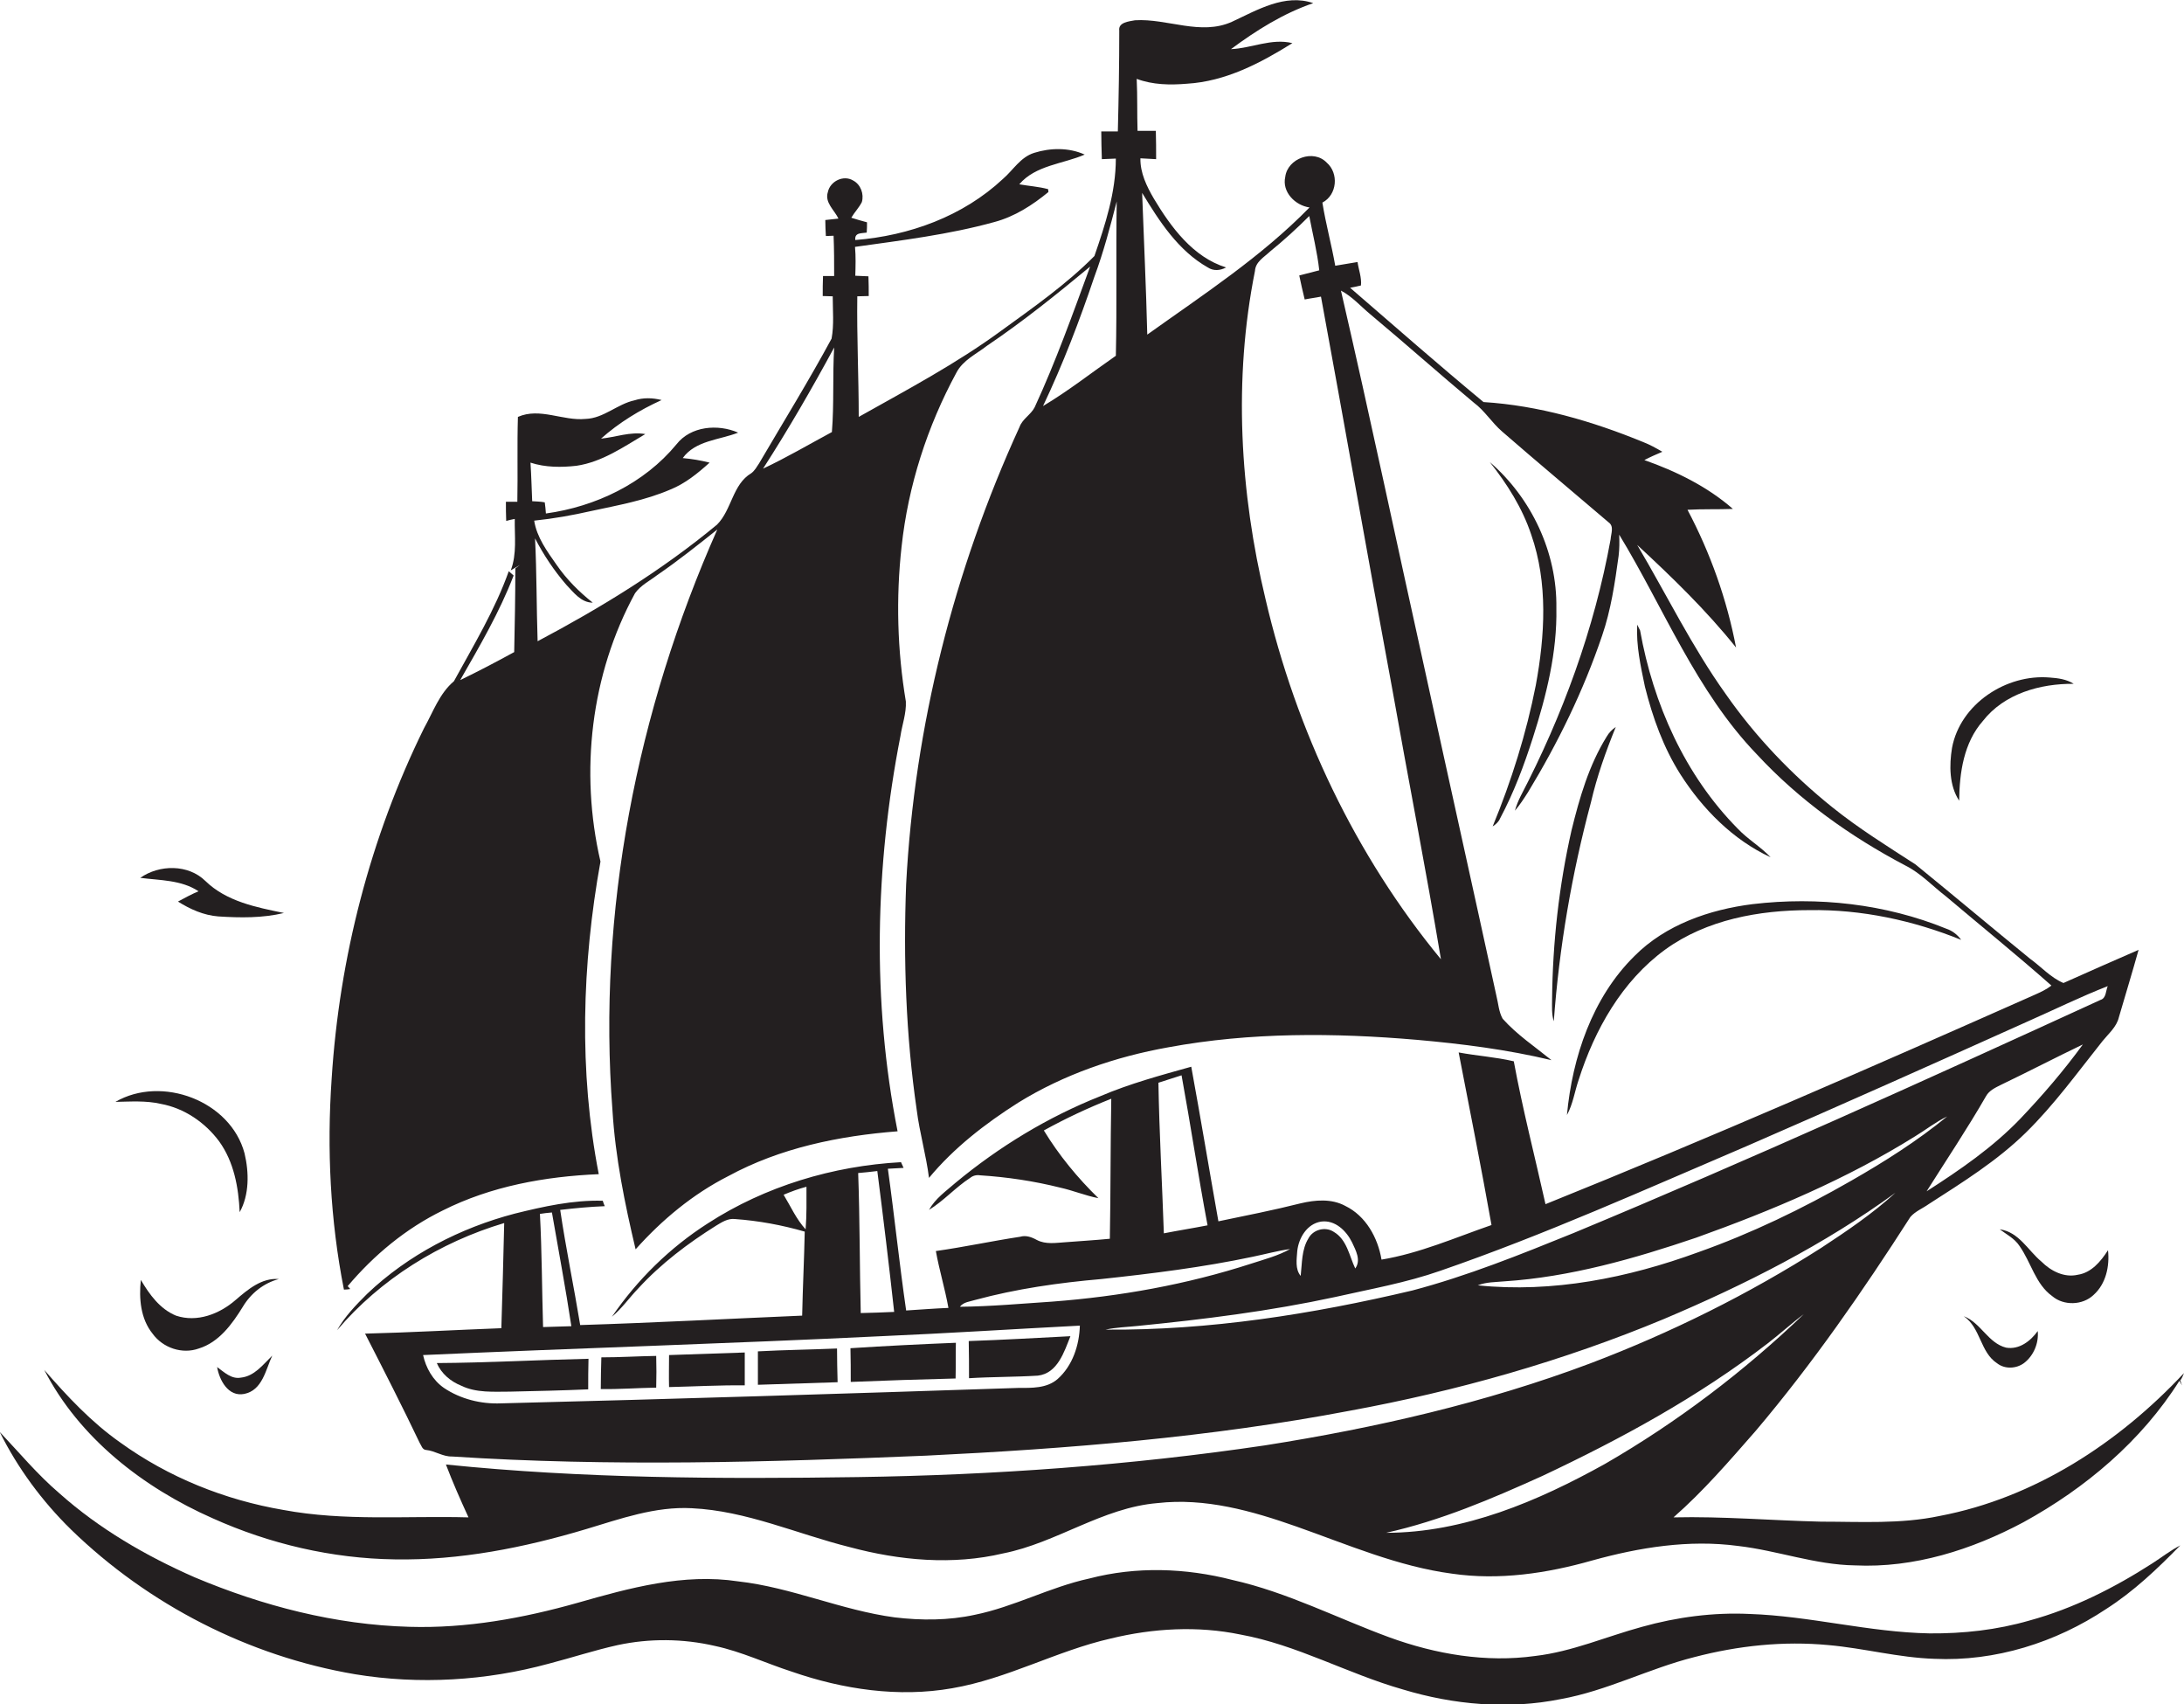 <?xml version="1.0" encoding="utf-8"?>
<!-- Generator: Adobe Illustrator 19.2.0, SVG Export Plug-In . SVG Version: 6.00 Build 0)  -->
<svg version="1.1" id="Layer_1" xmlns="http://www.w3.org/2000/svg" xmlns:xlink="http://www.w3.org/1999/xlink" x="0px" y="0px"
	 viewBox="0 0 764.5 596.4" enable-background="new 0 0 764.5 596.4" xml:space="preserve">
<g>
	<path fill="#231F20" d="M764.5,480.5c-22.8,24.4-52.3,43.7-85.5,50c-13.7,2.9-27.7,2-41.6,2c-17.2-0.4-34.4-1.9-51.6-1.5
		c10.5-9.2,19.6-19.8,28.8-30.3c19.9-23.5,37.5-48.9,54.1-74.8c1.7-2,4.3-3,6.4-4.5c11.8-7.6,23.9-15.1,34-25
		c10-9.8,18.2-21.2,26.9-32.1c2.1-2.6,4.9-4.9,5.7-8.3c2.3-7.9,4.7-15.7,6.9-23.6c-8.8,3.8-17.5,7.7-26.3,11.6
		c-4.5-1.9-7.8-5.7-11.7-8.5c-13.4-10.9-26.7-22.1-40.1-33c-9.9-6.4-19.9-12.6-29.1-20c-14.2-11.4-26.9-24.7-37.3-39.6
		c-11.8-16.5-20.7-34.8-31-52.2c12.2,11.3,24.2,22.9,34.6,35.9c-3.2-16.8-9-33.1-17-48.2c5.3-0.3,10.6-0.1,15.9-0.3
		c-8.9-7.8-19.9-13.2-31-17.1c2.1-1.1,4.2-2,6.3-2.9c-2.2-1.3-4.4-2.5-6.7-3.4c-17.8-7.3-36.6-12.8-55.9-14
		c-15.7-13-31.2-26.6-46.7-40c1.3-0.2,2.5-0.5,3.8-0.8c0.3-2.7-0.8-5.5-1.2-8.2c-2.6,0.4-5.2,0.9-7.8,1.3
		c-1.3-7.4-3.3-14.6-4.5-22.1c5.2-2.7,5.8-10.3,1.5-14c-4.6-4.8-13.7-1.5-14.5,5c-1.2,5.3,3.5,10,8.5,10.7
		c-16.9,17.3-37.2,30.5-56.8,44.5c-0.4-16.5-1.2-33.1-1.8-49.6c6,9.9,12.6,20.2,23,26.1c2,1.3,4.3,1.1,6.4,0
		c-11.6-3.6-19.3-14.1-25.3-24.1c-2.5-4.3-4.8-9-4.7-14.1c1.8,0.1,3.7,0.2,5.5,0.3c0-3.3,0-6.6-0.1-9.9c-2.1,0-4.3,0-6.4,0
		c-0.2-6,0-12.1-0.3-18.2c5.6,2.1,11.7,2.2,17.6,1.7c13.5-0.8,25.7-7.2,36.9-14.2c-7.3-1.8-14.3,1.8-21.5,2.1
		c8.9-6.6,18.3-12.5,28.8-16.1c-9.9-3.4-19.6,2.4-28.4,6.5c-11,5-22.6-1.2-34-0.5c-2.1,0.4-5.9,0.7-5.5,3.6
		c0,11.8-0.2,23.5-0.5,35.3c-1.9,0-3.9,0-5.8,0c0,3.2,0.1,6.4,0.2,9.7c1.6-0.1,3.3-0.1,4.9-0.2c0,11.8-3.7,23.1-7.5,34.1
		c-9.8,9.9-21.4,18-32.7,26.2c-15.7,11.5-32.9,20.6-49.8,30.1c0-14.1-0.7-28.1-0.5-42.2c1.3,0,2.7-0.1,4-0.1c0-2.3,0-4.6-0.1-6.9
		c-1.5-0.1-3-0.1-4.6-0.2c0.1-3.4,0.2-6.7-0.1-10.1c16.4-2.3,32.9-4.3,48.8-8.7c7.1-1.9,13.3-5.9,18.9-10.5c0-0.3-0.1-0.8-0.1-1
		c-3.3-0.9-6.8-1.1-10.1-1.7c5.7-6.7,15.3-7.1,22.9-10.4c-5.5-2.5-12-2.4-17.7-0.6c-4.8,1.5-7.3,6-10.9,9.1
		c-14,13.1-32.8,19.9-51.7,21.4c-0.3-2.7,2.2-2.3,4-2.6c0.1-1.2,0.1-2.4,0.1-3.6c-1.8-0.5-3.7-1-5.5-1.6c1.1-1.9,2.7-3.5,3.7-5.5
		c0.8-2.8-0.4-6.1-3-7.5c-3.4-2.1-8.1,0.2-8.9,4c-1.2,3.7,2.3,6.3,3.7,9.3c-1.5,0.2-3.1,0.3-4.6,0.5c0,1.9,0.1,3.8,0.2,5.6
		c0.7,0,2-0.1,2.7-0.1c0.2,4.7,0.2,9.4,0.2,14.1c-1.3,0-2.6,0-3.9,0c-0.1,2.3-0.1,4.7-0.1,7c0.9,0,2.6,0.1,3.5,0.1
		c0,4.9,0.5,10-0.4,14.8c-8,14.8-16.9,29.2-25.4,43.7c-0.8,1.2-1.5,2.5-2.7,3.4c-6.6,3.9-6.8,12.8-12,18
		c-19.3,16-40.7,29.1-62.8,40.8c-0.4-12-0.3-24-0.9-36c3,5.8,6.6,11.2,10.9,16.2c2.6,2.7,5.2,6.3,9.3,6.3
		c-4.8-3.8-9.2-8.2-12.7-13.3c-3.3-4.7-6.9-9.6-7.8-15.4c6.8-0.7,13.5-1.9,20.1-3.4c9.3-2,18.8-3.7,27.6-7.5
		c5.2-2.1,9.6-5.7,13.7-9.4c-3.1-0.8-6.2-1.3-9.4-1.6c4.5-6.2,12.8-6.3,19.4-8.9c-7.1-3.1-16.6-2.3-21.6,4.1
		c-11.3,13.7-28.3,21.8-45.7,24.2c-0.1-1.3-0.2-2.6-0.4-3.9c-1.5-0.3-3-0.3-4.4-0.4c-0.2-4.5-0.3-9-0.6-13.5
		c5.2,1.7,10.8,1.7,16.1,1.1c8.9-1.3,16.5-6.6,24.1-11.1c-5.3-0.9-10.4,1.1-15.5,1.6c6.3-5.6,13.5-10,21.2-13.5
		c-3.1-0.8-6.4-0.9-9.5,0.1c-6,1.3-10.8,6.3-17.1,6.5c-7.9,0.8-16-4.1-23.7-0.7c-0.3,9.9,0,19.8-0.2,29.7c-1.3,0-2.7,0-4,0
		c0,2.2,0,4.5,0.1,6.7c1-0.3,2-0.5,3-0.7c-0.1,6,0.8,12.2-1.4,18c0.8-0.5,2.4-1.4,3.2-1.9l-1.6,1.2c0,9.8-0.2,19.5-0.4,29.3
		c-6.2,3.4-12.5,6.7-18.9,9.8c6.8-11.9,13.8-23.8,18.7-36.6c-0.6-0.5-1.1-1-1.7-1.5c-4.8,13.5-12.3,25.9-19.2,38.5
		c-5.1,4.3-7.3,10.8-10.5,16.5c-18.8,38.2-29.6,80.2-32.3,122.6c-1.7,24.6-0.5,49.5,4.3,73.8c0.6,0,1.7-0.1,2.2-0.2
		c-0.2-0.3-0.7-0.8-0.9-1c9.2-10.9,20.4-20.2,33.3-26.5c16.9-8.5,35.8-11.9,54.6-12.7c-7-36-5.9-73.4,0.6-109.4
		c-7.3-31.4-3.4-65.5,12.1-93.9c2-2.8,5.1-4.3,7.7-6.3c7.3-5,14.2-10.5,21.1-16c-28.2,63.5-42,133.9-36.7,203.3
		c1,16.4,4.3,32.6,8.1,48.6c9.2-10.3,20-19.3,32.4-25.6c18.2-9.9,38.8-14.1,59.3-15.7c-9-45.5-7.9-92.8,1-138.3
		c0.6-4,2.1-8,1.9-12.1c-3-17.9-3.5-36.2-1.5-54.2c2.3-21.3,9-42.1,19.2-60.9c2.3-4.4,7-6.5,10.7-9.4c12.6-8.5,24.4-18,36.1-27.7
		c-6.1,16.6-12,33.2-19.4,49.2c-1.3,2.6-4.3,4.1-5.3,6.9c-23,50.2-36.8,104.8-39.7,160c-1,26.4-0.1,52.9,3.7,79
		c1,8,3.3,15.8,4.3,23.8c8.7-10.5,19.7-19,31.2-26.3c16-9.9,34.1-16.1,52.6-19.4c28.7-5.3,58.1-5.1,87.1-2.6
		c15.8,1.4,31.5,3.4,47,7.1c-5.8-4.7-12.1-8.9-17.1-14.5c-1.4-2.5-1.5-5.4-2.2-8.1c-8.2-37.7-16.6-75.3-24.8-112.9
		c-9.9-44.6-19.3-89.3-29.6-133.8c4,2.1,6.9,5.5,10.3,8.3c12.2,10.2,24,20.7,36.2,30.9c3.8,2.8,6.3,7,9.9,10.1
		c12.3,10.7,24.9,21.2,37.3,31.8c2,1.4,0.8,4,0.7,5.9c-5.7,31.4-16.8,61.7-31.5,89.9c-0.8,1.6-1.5,3.3-2,5.1c1.7-2,3.2-4.3,4.6-6.5
		c10.5-17.3,19.4-35.5,25.9-54.7c3.1-9,4.5-18.5,5.8-28c0.3-2.5,0.3-4.9,0.2-7.4c15.7,25.8,26.9,54.8,48.2,76.9
		c14.8,16,32.8,28.8,52,38.9c5.4,2.7,9.5,7.2,14.2,10.8c12.3,10.4,24.8,20.5,36.9,31.2c-1.8,1.4-3.8,2.3-5.8,3.2
		c-56.8,25.2-113.7,50.1-171.3,73.3c-3.7-16.6-8-33.2-11.1-50c-6.4-1.5-12.9-1.9-19.3-3.1c3.9,20.1,7.9,40.2,11.5,60.4
		c-12.7,4.4-25.2,9.9-38.5,12.1c-1.3-7.7-5.5-15.3-12.7-18.8c-4.8-2.6-10.5-2.1-15.6-0.9c-9.5,2.4-19.2,4.3-28.8,6.3
		c-3.2-18-6.2-36.1-9.5-54.1c-10.7,3-21.5,5.9-31.8,10.3c-18.4,7.3-35.5,17.7-50.7,30.3c-3.3,2.9-7.1,5.5-9.3,9.5
		c5.2-3.2,9.3-7.9,14.4-11.2c1-0.8,2.2-1.1,3.5-0.9c9.4,0.6,18.8,2,28,4.3c4.5,1,8.8,2.8,13.4,3.7c-7.3-7.1-13.8-15-19.1-23.7
		c7.6-4.2,15.5-7.9,23.6-11.1c-0.3,16.3-0.2,32.7-0.5,49c-5.1,0.5-10.3,0.8-15.4,1.2c-3.4,0.2-7,0.9-10.2-0.8
		c-1.8-1-3.8-1.7-5.8-1.1c-9.9,1.5-19.6,3.6-29.5,5c1.2,6.7,3.2,13.2,4.4,19.9c-5,0.2-9.9,0.6-14.8,0.9c-2.4-16.5-4.1-33.1-6.4-49.6
		c1.8-0.1,3.6-0.2,5.5-0.3c-0.2-0.5-0.7-1.5-0.9-2c-23.8,1.3-47.5,8.4-67.6,21.4c-13.3,8.5-24.7,19.7-33.6,32.7
		c3.5-2.9,6.1-6.7,9.3-10c7.9-8.6,17.3-15.7,27.2-21.9c2-1.2,4.1-2.6,6.6-2.3c8.3,0.6,16.4,2.1,24.4,4.4c-0.2,9.8-0.7,19.6-0.9,29.4
		c-25.9,1.1-51.8,2.5-77.7,3.3c-2.2-13.4-5-26.8-7-40.3c5.2-0.6,10.4-1.1,15.6-1.3c-0.2-0.5-0.6-1.4-0.7-1.9
		c-10.4-0.3-20.7,2-30.8,4.5c-19.1,5-37.3,14.4-51.7,28.1c-3.9,3.9-7.8,7.9-10.5,12.7c15.2-17.9,36-30.8,58.5-37.5
		c-0.3,12.3-0.6,24.5-1,36.8c-15.9,0.6-31.8,1.5-47.7,1.9c6.5,12.7,13,25.4,19.1,38.2c0.6,0.9,0.9,2.4,2.2,2.5
		c3.2,0.3,5.9,2.4,9.2,2.3c55.2,3.6,110.7,2,165.9-0.3c49.6-2.4,99.3-6.4,148.2-15.7c37.6-6.9,74.7-17.4,110-32.1
		c28.4-12,56.1-26,81.1-44.2c-8,7.3-17,13.4-26,19.3c-25.4,16.2-52.6,29.7-80.8,40.4c-36.7,13.8-75.2,22.6-113.9,28.7
		c-47.2,7-94.9,10.4-142.5,11.1c-48.1,0.7-96.3,0.5-144.2-4.4c2.4,6.3,5.1,12.4,7.9,18.5c-21.6-0.6-43.4,1.4-64.8-2.6
		c-20.5-3.5-40.2-11.4-57.1-23.6c-10.1-7.1-18.5-16.1-26.6-25.4c12.3,23.9,34.7,41.2,58.9,51.9c20,9,41.8,14.1,63.8,14.4
		c22.7,0.4,45.3-4.1,67-10.6c12-3.6,24.2-8,37-7.3c19.1,0.9,36.8,9,55.2,13.6c17.5,4.7,36.1,6.4,53.8,2.2c18.7-3.7,34.7-16,54-17.6
		c16.6-1.9,33,2.7,48.6,8.2c17.9,6.3,35.6,14,54.5,16.5c16.4,2.4,33.2-0.1,49-4.6c16.6-4.6,33.9-7.4,51.1-5.1
		c13.8,1.6,27,6.6,40.9,6.8c20.7,1,41-5.5,59-15.1c21.7-11.9,41.3-28.4,54.6-49.5l0.9,1.6c-0.2-0.6-0.4-1.2-0.6-1.8
		C763.7,482.6,764.2,481.2,764.5,480.5z M291.2,151.2c-8,4.3-15.8,8.9-24.1,12.8c8.9-13.8,17.1-28,24.9-42.4
		C291.4,131.5,292,141.4,291.2,151.2z M390.6,124.5c-8.5,5.9-16.6,12.3-25.5,17.6c7-14.7,12.8-29.9,18-45.3
		c3.2-8.6,5.5-17.4,7.8-26.3C390.6,88.5,391,106.5,390.6,124.5z M487.3,240.8c5.6,31.6,11.8,63.2,17.1,94.9
		c-30-36.4-50.7-80.1-61.4-126c-9-37.5-11.3-76.9-3.7-114.9c0.2-3.2,3.2-4.8,5.3-6.8c4.8-3.9,9.3-8,13.7-12.4
		c1.2,6.3,2.8,12.6,3.5,19c-2.3,0.6-4.7,1.2-7,1.8c0.6,2.8,1.2,5.6,1.9,8.4c1.9-0.4,3.8-0.6,5.7-1
		C470.8,149.4,478.8,195.1,487.3,240.8z M707.2,391.5c-9.6,10-21.1,17.9-32.8,25.4c7-11.1,14.3-22,20.8-33.3c1.1-2,3.3-3,5.3-4
		c9.6-4.6,19-9.5,28.6-14.1C722.4,374.7,715,383.3,707.2,391.5z M454.1,437.8c0.5-4.6,3.4-9.5,8.3-10.3c4.9-0.7,8.9,3.2,10.9,7.3
		c1.3,2.8,3.2,6.2,1.1,9.1c-2.1-4.4-2.9-10.1-7.5-12.8c-3-2-7.3-0.8-8.9,2.3c-2.4,3.9-2.2,8.7-2.7,13.1
		C453.3,444.1,453.9,440.7,454.1,437.8z M413.6,376.3c3.2,17.5,5.8,35,9.1,52.5c-5.1,1-10.2,1.8-15.3,2.8
		c-0.6-17.6-1.6-35.1-1.9-52.7C408.2,378,410.9,377.2,413.6,376.3z M341.4,454.9c14.4-3.9,29.2-6,44.1-7.3c17.7-1.9,35.5-4.1,53-7.8
		c4.4-0.9,8.7-2.1,13.1-2.7c-4.3,2.4-9,3.6-13.6,5.1c-22.5,7.3-46,11.5-69.7,13.3c-10.7,0.7-21.5,1.7-32.3,1.8
		C337.3,455.6,339.5,455.5,341.4,454.9z M307.1,409.8c2.1,16.4,4.1,32.9,5.9,49.3c-3.9,0.2-7.8,0.3-11.7,0.4
		c-0.4-16.3-0.3-32.7-0.9-49C302.6,410.3,304.8,410.1,307.1,409.8z M274.3,418.1c2.6-1.1,5.3-2.1,8-2.8c0,5,0.1,9.9-0.3,14.9
		C278.7,426.6,276.8,422.2,274.3,418.1z M193.2,424.3c2.3,13.3,4.8,26.5,6.8,39.8c-3.3,0.1-6.6,0.2-9.9,0.3
		c-0.4-13.2-0.4-26.4-1.1-39.6C190.3,424.6,191.8,424.4,193.2,424.3z M370.2,482.6c-3.8,3.3-9.1,3.1-13.8,3.1
		c-60.3,2-120.7,3.9-181,5.4c-7,0.3-14.2-1.5-20-5.4c-3.9-2.7-6.3-7-7.3-11.5c53.4-2.4,106.9-4,160.3-6.6c23.2-1,46.4-2.5,69.6-3.7
		C377.8,470.7,375.5,477.9,370.2,482.6z M387,465.3c3.7-0.8,7.5-0.9,11.3-1.3c23.2-2.3,46.3-5.2,69-10.1c12.4-2.8,24.9-5,36.9-9.2
		c36.5-12.6,71.8-28.5,107.4-43.7c32.9-14.3,65.6-28.9,98.3-43.6c9.3-4.1,18.4-8.6,27.9-12.3c-0.7,1.6-0.5,4.2-2.5,4.8
		c-61.1,28-122.4,55.8-184.5,81.6c-18.5,7.5-37.1,15-56.4,20.1C459.3,459.9,423.3,465.6,387,465.3z M648,413.2
		c-17.1,9.8-34.9,18.4-53.5,25c-24.6,9-51,14.3-77.2,11.6c3-1.2,6.2-1.1,9.3-1.4c23-1.5,45.4-7.9,67.2-15.3
		c26.5-9.5,52.6-20.5,76.5-35.4c3.8-2.3,7.3-5.1,11.3-7C671.1,399.3,659.7,406.5,648,413.2z M485.2,536.4c19-4.2,37-11.9,54.7-19.9
		c27.6-13,54.6-27.7,78.9-46.4c4.3-3.3,8.3-7,12.6-10.2c-21,20.1-44.3,37.8-69.6,52.4C538.4,525.3,512.5,536.4,485.2,536.4z"/>
	<path fill="#231F20" d="M522.5,289.2c1.1-0.7,2.1-1.6,2.6-2.8c4.8-9,8.4-18.6,11.5-28.3c4.7-14.7,8.5-29.8,8.2-45.3
		c0.3-19.4-8.7-38.5-23.3-51.1c6.1,7.7,11.4,16.1,14.5,25.4c5.9,16.9,4.8,35.3,1.6,52.7C534.3,256.6,529.1,273.2,522.5,289.2z"/>
	<path fill="#231F20" d="M619.8,300c-3.5-3.7-8-6.3-11.5-10c-18.5-18.7-29.6-43.7-34.2-69.4c-0.3-0.7-0.7-1.3-1-2
		c-0.4,7.3,1.2,14.5,2.7,21.7c2.7,10.8,6.5,21.4,12.5,30.8C596,283.1,606.6,293.9,619.8,300z"/>
	<path fill="#231F20" d="M694.1,252.3c7.5-9.6,20.1-13.1,31.8-13c-2.5-1.6-5.5-2-8.4-2.2c-15.2-1.3-31.3,9.2-34.2,24.6
		c-1,6.1-1,13.2,2.5,18.5C685.9,270.4,687.4,259.9,694.1,252.3z"/>
	<path fill="#231F20" d="M562.4,257.8c-6.2,10-9.5,21.4-12.3,32.8c-4.4,19.4-6.6,39.3-6.8,59.1c0,2.5-0.2,5.2,0.6,7.7
		c1.9-25.9,6.3-51.6,13-76.6c2.1-9.1,5.2-17.8,8.7-26.4C564.3,255.3,563.2,256.4,562.4,257.8z"/>
	<path fill="#231F20" d="M62.3,315.5c4.3,2.7,9,4.8,14.1,5.2c7.7,0.5,15.5,0.6,23-1.2c-9.7-2-20.1-4-27.5-11.2
		c-6-5.9-16.1-5.8-22.8-1.1c6.9,0.9,14.4,0.7,20.4,4.7C67.1,312.9,64.7,314.2,62.3,315.5z"/>
	<path fill="#231F20" d="M548.5,390.2c2.1-3.8,2.7-8.2,4.1-12.3c5.6-17.6,15.2-34.6,30.3-45.6c14.5-10.5,32.9-13.8,50.5-13.8
		c18.2-0.3,36.3,3.6,53.1,10.4c-1.3-1.8-3.1-3.2-5.2-3.9c-21.3-8.7-45-11.3-67.8-8.6c-15.1,1.9-30.5,7.2-41.4,18.2
		C557.4,349.1,550.4,369.9,548.5,390.2z"/>
	<path fill="#231F20" d="M56.3,386.3c8.2,1.5,15.5,6.5,20.4,13.1c5.2,7.2,6.8,16.1,7.2,24.8c3.4-6.1,3.3-13.9,1.7-20.6
		c-4.9-18.4-29-27.4-45.2-18C45.7,385.5,51.1,385.1,56.3,386.3z"/>
	<path fill="#231F20" d="M718.4,453.6c4,3.4,10.6,3.2,14.4-0.4c4.4-3.9,5.7-10.1,5.1-15.7c-2.5,3.9-5.8,7.9-10.6,8.6
		c-4.7,1.1-9.4-1.3-12.7-4.6c-4.7-3.9-7.9-10.4-14.6-11.3c2.4,1.8,5.2,3.2,6.9,5.8C711,441.8,712.5,449.4,718.4,453.6z"/>
	<path fill="#231F20" d="M82.5,454.9c-5.6,4.9-13.5,8-20.9,5.5c-5.6-2.3-9.3-7.4-12.3-12.5c-0.7,6.5-0.1,13.6,4.1,18.8
		c3.6,5,10.4,7.3,16.2,5.2c7.1-2.2,11.7-8.6,15.4-14.6c2.8-4.7,7.3-8.3,12.6-9.7C91.6,447.1,86.7,451.3,82.5,454.9z"/>
	<path fill="#231F20" d="M702.2,471.6c-6.3-1.6-8.8-8.7-14.8-11c6,4.1,5.7,12.6,11.7,16.5c2.7,2.1,6.7,1.9,9.4-0.1
		c3.4-2.6,5.2-7,4.8-11.2C710.8,469.3,706.8,472.4,702.2,471.6z"/>
	<path fill="#231F20" d="M363.3,481.4c6.9-0.8,9.2-8.3,11.4-13.8c-11.9,0.6-23.7,1.3-35.6,1.7c0.1,4.3,0.1,8.6,0.1,13
		C347.3,481.8,355.3,481.9,363.3,481.4z"/>
	<path fill="#231F20" d="M297.8,483.6c12.2-0.5,24.4-0.9,36.7-1.2c0.1-4.2,0-8.4,0.1-12.5c-12.3,0.5-24.6,1.1-36.9,1.9
		C297.8,475.6,297.8,479.6,297.8,483.6z"/>
	<path fill="#231F20" d="M265.3,472.9c0,3.9,0,7.8,0,11.7c9.3-0.3,18.6-0.6,27.9-0.9c-0.1-3.9-0.2-7.9-0.2-11.8
		C283.8,472.3,274.6,472.4,265.3,472.9z"/>
	<path fill="#231F20" d="M234.2,474.2c0,3.7-0.1,7.5,0,11.2c8.8-0.2,17.7-0.7,26.5-0.6c0-3.9,0-7.7,0-11.5
		C251.9,473.6,243.1,473.9,234.2,474.2z"/>
	<path fill="#231F20" d="M84.3,482.1c-3.3,0.6-5.8-1.9-8.3-3.7c0.8,4.6,3.9,10.5,9.5,9.4c6.4-1.3,7.5-8.5,9.8-13.4
		C92.1,477.5,89.1,481.6,84.3,482.1z"/>
	<path fill="#231F20" d="M210.5,475c-0.1,3.7-0.2,7.4-0.2,11.1c6.5,0.1,12.9-0.4,19.4-0.5c0.1-3.7,0.1-7.4,0-11.1
		C223.3,474.6,216.9,475,210.5,475z"/>
	<path fill="#231F20" d="M152.9,477c1.6,3.7,4.8,6.4,8.5,7.9c5.3,2.6,11.4,2.1,17.1,2.1c9.1-0.2,18.3-0.4,27.4-0.8
		c0-3.6,0-7.1,0.1-10.7C188.2,475.9,170.5,476.9,152.9,477z"/>
	<path fill="#231F20" d="M710.4,567.1c-11.4,3.3-23.2,4.6-35,4.5c-21.2-0.4-41.9-6.1-63-6.8c-12.7-0.6-25.4,1.1-37.6,4.5
		c-12.5,3.4-24.5,8.7-37.4,10.2c-17.2,2.4-34.8-0.6-51-6.5c-18.3-6.7-35.8-15.8-55-20.1c-16.3-4.2-33.7-4.8-50.1-0.5
		c-13.8,3-26.3,9.9-40.1,12.7c-9.2,2-18.7,2-28,0.9c-18.7-2.5-36.1-10.5-54.8-12.6c-19.1-2.9-38,2.3-56.2,7.5
		c-19.1,5.4-38.9,9-58.9,8.4c-25.9-0.7-51.3-7.3-75.1-17.3c-17.1-7.5-33.5-17-47.5-29.5c-7.6-6.5-14-14.2-20.8-21.4
		c6.3,12.7,14.9,24.3,25,34.2c27.1,26.3,62.2,44.3,99.4,50.6c22.5,3.7,45.8,2.3,67.8-3.7c8.1-2.1,16-4.7,24.1-6.5
		c11.2-2.4,22.9-2.3,34.1,0.3c9.3,2,17.9,6.1,26.9,9c17.9,6.2,37.3,9.1,56.1,5.8c19.3-3.3,36.6-13.1,55.5-17.4
		c14.8-3.6,30.4-4.5,45.4-1.4c19.8,3.6,37.5,13.7,56.8,19.2c17.8,5.4,37,7.1,55.3,3.4c16.2-2.9,30.9-10.7,46.8-14.7
		c15.3-4,31.2-5.7,47-4.2c12.4,1.1,24.5,4.4,37,4.8c21.3,1,42.5-5.7,60.1-17.4c9.7-6.2,18-14.1,26-22.3c-3.5,1.8-6.5,4.2-9.8,6.3
		C740.2,555.6,725.8,562.9,710.4,567.1z"/>
</g>
</svg>
